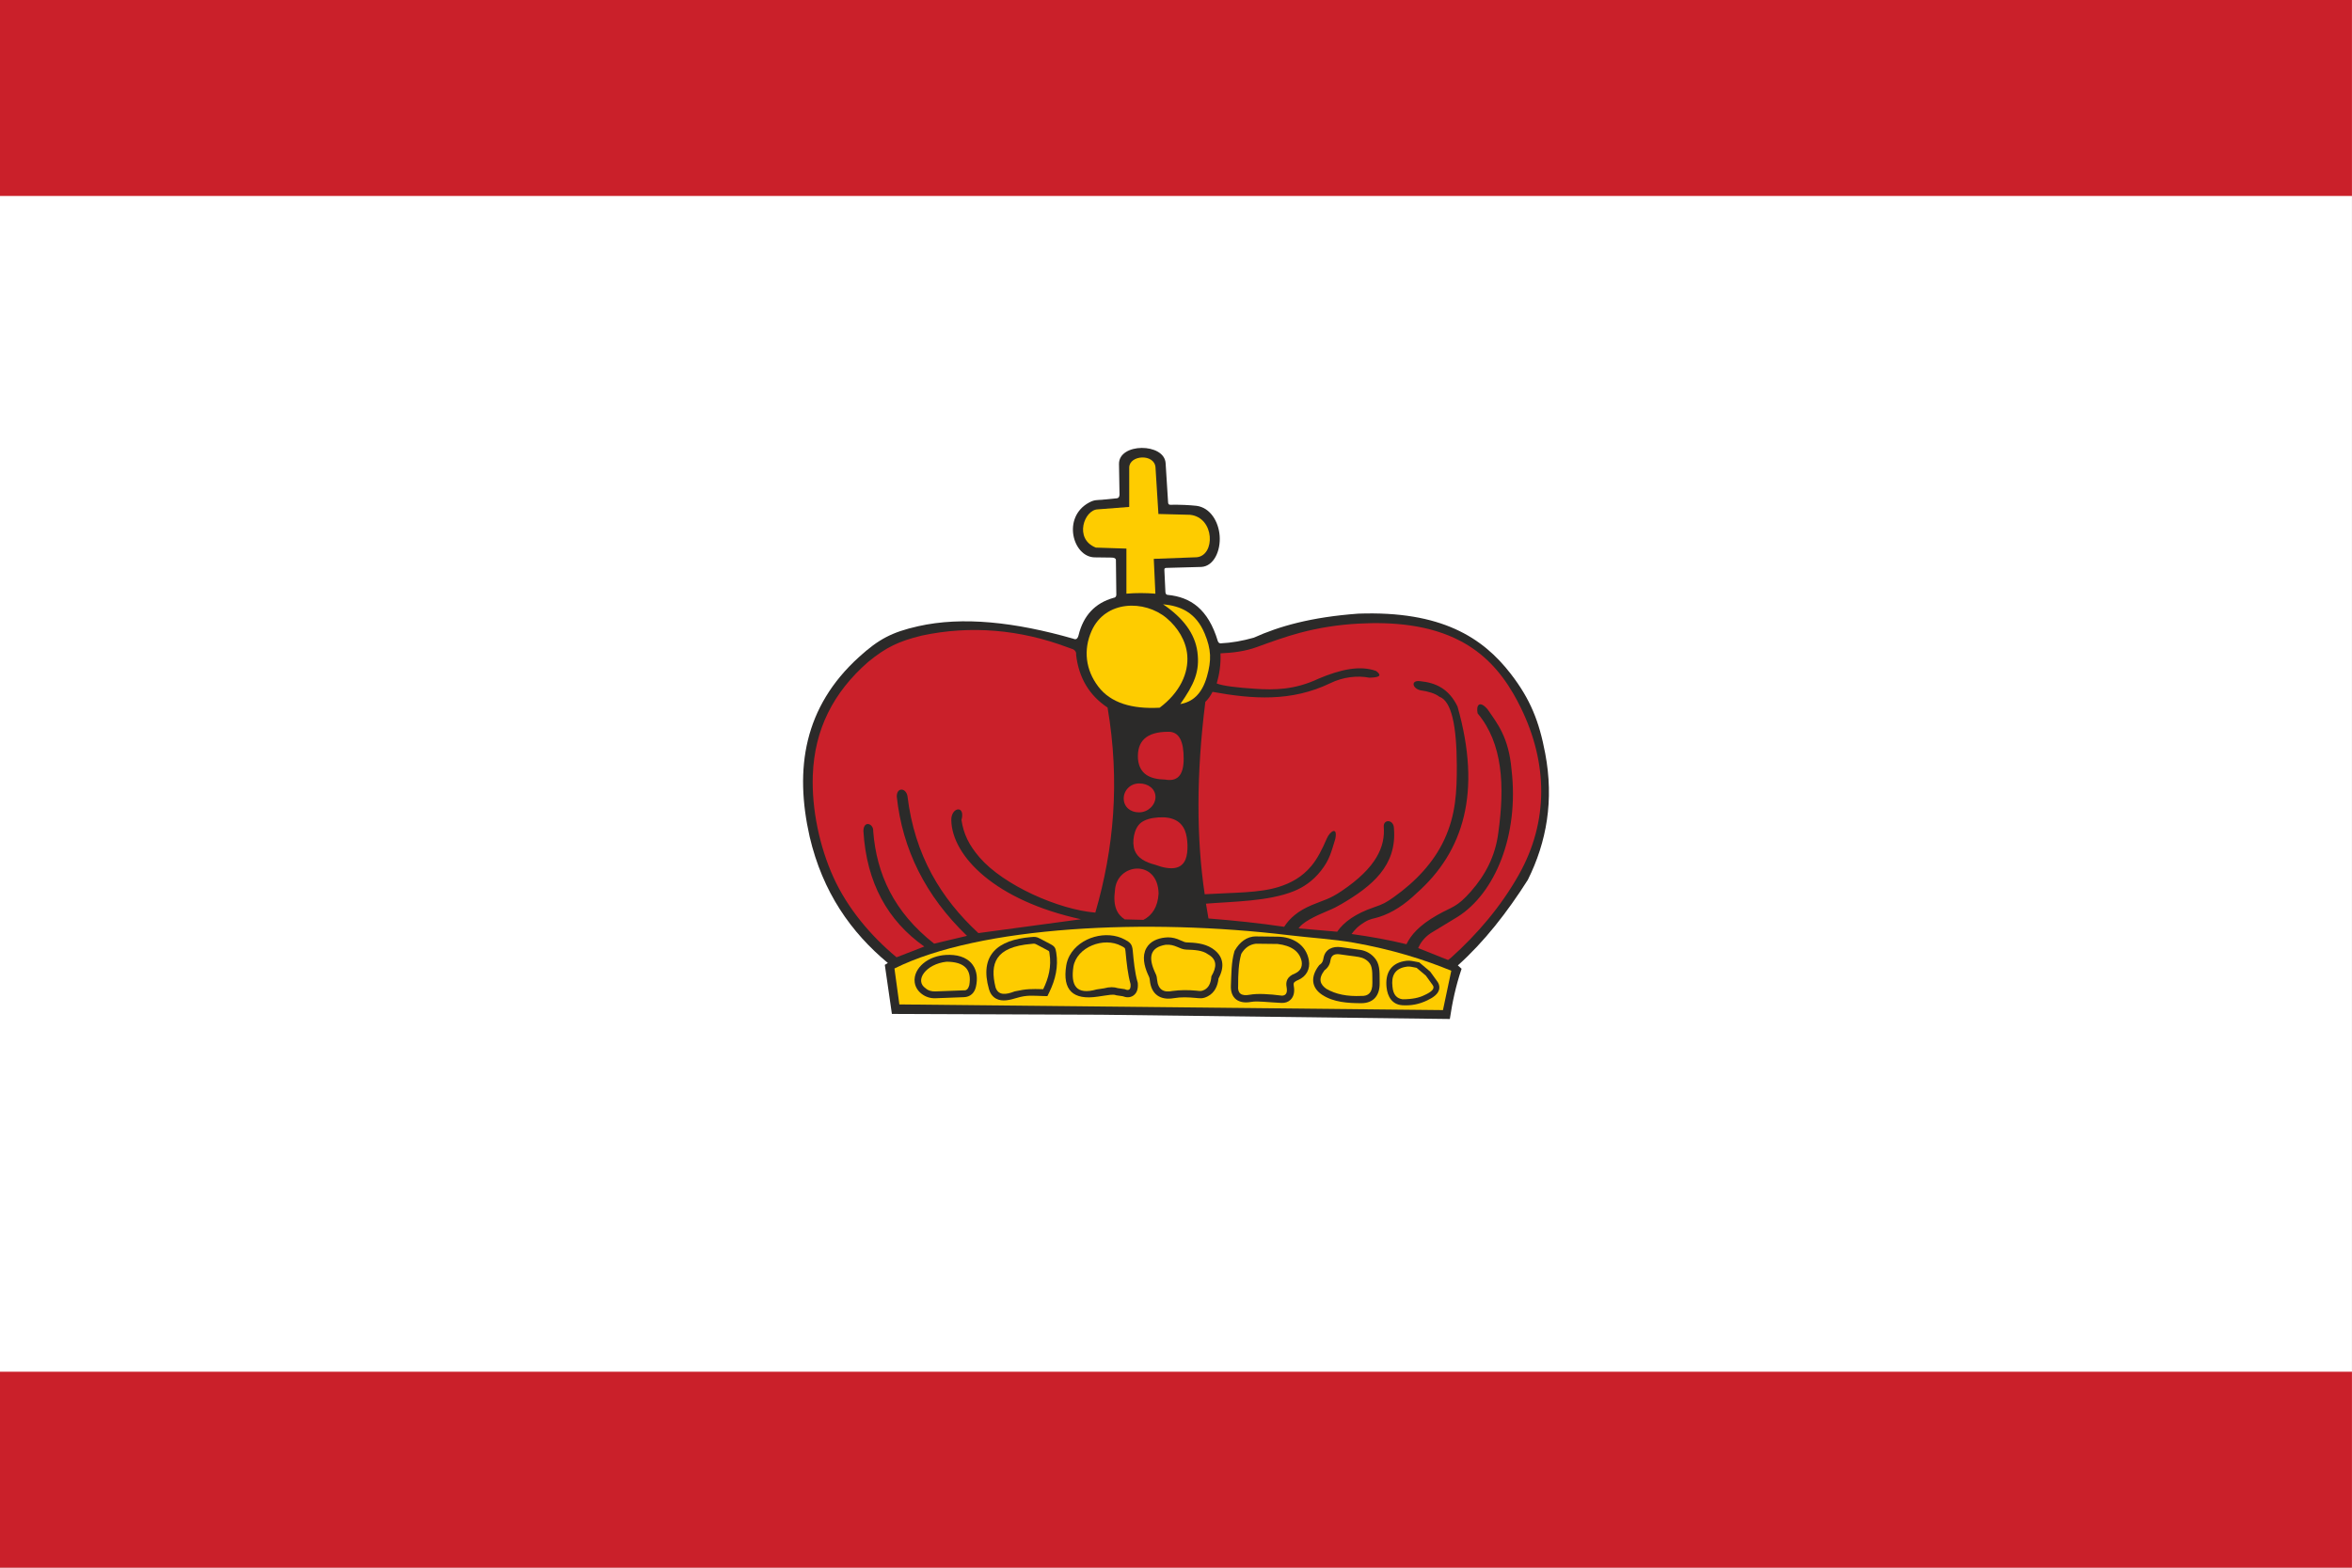 <?xml version="1.0" encoding="UTF-8" standalone="no"?>
<!-- Creator: CorelDRAW X5 -->
<svg xmlns:rdf="http://www.w3.org/1999/02/22-rdf-syntax-ns#" style="image-rendering:optimizeQuality;text-rendering:geometricPrecision;shape-rendering:geometricPrecision" xmlns="http://www.w3.org/2000/svg" fill-rule="evenodd" xml:space="preserve" height="400" width="600" version="1.1" clip-rule="evenodd" xmlns:cc="http://creativecommons.org/ns#" xmlns:dc="http://purl.org/dc/elements/1.1/" viewBox="0 0 16933.333 11288.889"><rect x="0" y="0" width="16933.333" height="11288.889" fill="#808080" stroke="none"/><defs><style type="text/css"><![CDATA[
    .fil0 {fill:none}
    .fil2 {fill:#2B2A29}
    .fil3 {fill:#FECC00}
    .fil1 {fill:#CA202A}
   ]]></style></defs><path fill="#fff" d="m0-0h16933v11289h-16933z"/><rect class="fil1" height="1411.1" width="16933" y="-0" x="0" fill="#ca202a"/><rect class="fil1" height="1411.1" width="16933" y="9877.8" x="0" fill="#ca202a"/><g transform="translate(-.002 40.315)"><path fill="#2b2a29" class="fil2" d="m7935.6 3558.2 106.56-10.402c11.853-2.056 17.175-10.886 17.901-26.851l-3.75-219.53c-2.54-154.46 327.18-153.73 335.64-5.806l17.901 283.88c1.21 11.732 7.741 15.845 17.901 14.998 71.725-0.968 133.41 1.814 187.11 7.62 100.03 13.789 158.69 115.39 166.07 216.02 8.104 109.58-42.938 218.44-130.99 224l-254.12 7.015c-6.652 1.089-13.547 1.935-12.942 13.91l7.62 160.75c1.331 13.184 7.257 19.473 17.296 19.594 162.68 16.329 290.53 100.27 360.44 334.19 3.991 9.797 9.918 13.788 18.264 14.877 80.07-3.508 160.14-18.264 240.21-40.882 182.76-82.369 411.36-148.05 751.84-173.08 597.75-21.53 896.14 171.63 1098.4 433.61 142 183.85 204.53 343.5 247.83 572.59 63.742 337.34 10.886 637.42-125.19 910.89-149.01 234.65-314.23 446.07-503.77 616.01l26.972 24.312c-41.729 122.4-66.887 242.51-84.667 361.53l-2511.3-30.722-1505.6-5.806-50.921-353.3 21.892-13.426c-265.49-221.22-468.93-508-563.28-910.05-110.07-489.62-40.761-933.15 354.75-1292.6 141.64-128.81 237.07-179.74 426.6-222.43 319.8-72.088 698.74-30.117 1118.3 90.23 16.328 7.62 29.391 2.782 36.528-25.037 34.713-142.36 118.78-232.11 252.06-269.6 11.853-1.33 18.99-7.862 19.957-21.53l-3.024-251.1c-0.605-11.853-11.853-16.57-29.15-17.296l-123.86-1.572c-157.24-2.056-237.31-289.44-39.43-395.15 37.012-19.715 52.977-16.812 93.738-19.715z"/><path fill="#ca202a" class="fil1" d="m6654.7 6775.6-200.06 77.53c-186.87-155.67-353.66-353.91-454.42-576.34-100.39-221.58-157.12-491.19-148.41-734.54 11.974-331.53 148.29-597.26 398.42-816.07 132.2-107.89 221.1-149.01 386.56-189.77 353.66-75.595 708.9-42.696 1046.4 83.578l44.027 15.603c13.91 8.467 22.981 20.078 20.32 39.672 19.231 164.86 94.222 291.74 226.42 379.43 90.714 532.19 44.994 1019-88.053 1476.6-265.25-21.53-661-197.52-832.88-396.72-78.498-90.956-115.75-170.42-130.75-269.84 30.117-112.49-76.442-92.528-73.297 2.177 5.564 257.02 315.08 577.79 933.63 712.17l-738.66 99.786c-267.43-247.47-459.14-558.44-510.66-987.09-11.128-59.871-77.772-64.588-76.926 4.233 40.761 379.79 206.71 715.43 505.7 1002.7l-236.58 56.243c-289.92-227.27-414.87-501.83-438.82-810.14 4.233-53.219-68.701-82.006-70.515-1.451 22.013 373.62 175.26 646.97 438.21 832.15zm2105.3-1894.5c18.022-63.5 30.601-134.5 26.852-216.63 89.142-3.991 177.32-14.514 261.62-45.236 103.66-37.737 205.5-74.87 312.42-103.29 137.64-36.528 276.5-57.815 418.74-65.556 246.98-13.547 513.32 8.104 735.63 125.43 166.07 87.57 285.21 216.5 379.06 377.25 19.715 33.625 37.858 68.096 55.033 103.17 193.4 395.64 203.08 817.03-15.361 1204-127.48 225.82-296.45 425.03-489.13 597.75l-19.353 14.635-215.42-85.997c15.24-34.834 42.938-75.595 90.351-107.16l194.73-118.29c265.73-168 442.93-582.02 387.17-1060.4-20.32-230.9-100.39-329.23-173.2-434.22-56.243-65.193-83.337-30.238-70.878 29.996 181.06 216.14 196.3 521.06 148.53 862.51-21.771 168.12-94.585 303.23-197.03 420.07-102.33 116.6-133.77 108.01-243.48 170.54-129.66 73.781-187.96 142.97-220.38 209.25-124.46-30.48-256.78-54.55-395.15-73.539 20.562-26.368 39.189-52.251 94.827-86.118 40.519-24.674 60.355-22.86 103.41-36.528 95.794-30.359 185.42-89.989 270.33-171.63 337.82-298.99 469.78-725.84 294.28-1343.4-61.806-128.81-157.96-171.87-267.06-182.64-71.846-10.281-59.388 51.768 0 65.314 57.21 8.225 105.11 22.134 136.31 46.325 87.69 30.843 124.34 210.09 125.55 492.16 0.847 192.68-7.257 359.23-90.714 538.36-76.321 164.01-206.83 301.53-362.25 411.96-58.42 41.487-78.377 51.647-143.93 74.023-131.84 45.115-215.78 104.99-264.52 175.74-92.65-9.071-185.3-14.998-277.95-24.07 26.126-41.487 112-85.997 213-127.48 37.495-15.361 62.29-27.94 97.488-48.623 216.26-127 398.9-274.2 376.28-543.8-0.726-65.193-75.475-68.338-73.539-13.668 12.216 143.81-51.768 295-302.74 464.22-89.263 60.234-123.13 63.016-215.17 101.6-101.48 42.454-160.5 96.52-198.85 156.39-181.67-27.093-363.34-45.478-545.01-59.992l-18.022-106.56c197.88-16.087 447.89-15.966 632.22-89.868 69.669-27.94 136.8-73.297 194.25-145.51 63.863-80.312 74.87-135.59 104.5-230.41 19.352-93.738-38.221-56.848-61.323-2.782-33.867 79.103-68.096 145.51-109.95 195.94-66.403 79.829-146.96 124.34-237.67 152.52-141.15 43.664-314.96 39.43-531.22 52.251-59.63-403.01-61.202-861.79 4.717-1385.5 20.441-19.11 37.495-43.543 51.768-71.967 291.13 53.219 568.11 71.846 846.79-61.928 92.287-45.599 196.18-56.727 282.18-40.035 68.459-1.814 95.794-12.216 49.107-48.26-116.84-42.212-257.27-11.37-414.62 55.275-170.78 80.675-317.86 82.49-457.44 72.813-129.9-8.467-230.05-20.32-276.01-38.1z"/><path fill="#fecc00" class="fil3" d="m7903.8 3627.5 226.06-17.417v-282.67c0-92.529 182.88-103.05 189.29-0.968l20.925 334.43 227.51 5.806c179.37 19.11 183.24 293.79 47.776 305.77l-308.67 11.611 11.611 250.73c-69.548-5.564-139.1-6.048-208.64 0v-324.64l-220.25-7.257c-159.66-62.774-82.852-273.84 14.514-275.29z"/><path fill="#fecc00" class="fil3" d="m8673.5 4522.7c-63.863-153.37-174.53-199.93-300.32-211.67 144.66 97.85 229.69 210.94 247.47 342.17 19.352 143.45-24.916 235.98-122.77 376.28 85.755-14.756 154.58-69.064 191.59-198.12 33.504-117.2 31.085-195.58-15.966-308.67z"/><path fill="#fecc00" class="fil3" d="m8348.7 5056.2c145.51-109.1 209.85-249.16 199.09-378.58-8.588-103.05-67.854-199.21-149.26-267.43-158.45-132.56-440.87-129.42-539.69 93.012-60.355 135.95-43.301 280.61 48.502 400.84 89.747 117.69 241.78 162.56 441.23 151.92z"/><path fill="#fecc00" class="fil3" d="m6475.1 7192.7-35.439-258.96c616.13-306.61 1822-362.98 2840.6-239.61 149.62 18.143 324.76 28.666 465.67 53.703 277.59 49.349 507.15 121.44 702.73 202.11l-59.992 283.39-3913.5-40.882z"/><path fill="#ca202a" class="fil1" d="m8521.9 5422.7c0.242-121.19-30.48-194.85-110.07-193.4-160.87-0.605-226.42 69.79-219.04 194.49 9.555 110.31 86.239 147.56 195.58 149.62 82.369 14.998 133.89-23.223 133.53-150.71z"/><path fill="#ca202a" class="fil1" d="m8202.5 5601.2c64.951 0 116.48 39.672 116.48 97.73 0 58.178-53.703 110.55-118.65 110.55-64.951 0-110.07-41.729-110.07-99.907s47.292-108.49 112.24-108.49z"/><path fill="#ca202a" class="fil1" d="m8531.3 5941.2c-28.061-68.822-90.593-102.45-193.04-95.31-54.912 3.75-94.585 16.57-122.04 36.77-53.461 39.31-69.306 143.81-46.567 201.87 21.53 54.791 76.805 84.183 147.2 102.33 116.6 43.301 189.17 30.722 218.08-37.495 22.134-52.493 17.78-155.42-3.628-208.04z"/><path fill="#ca202a" class="fil1" d="m8341.4 6395.3c-4.112-252.31-301.53-222.19-314.23-24.553-16.208 119.38 18.264 175.62 70.515 209.49l134.62 3.266c63.137-33.141 102.81-92.166 108.98-188.08z"/><path fill="#2b2a29" class="fil2" d="m7026.2 7065.4c-10.039 44.269-40.035 73.176-85.876 74.87l-204.89 7.741c-37.132 1.451-71.483-9.434-100.75-32.173-26.247-20.441-44.39-48.26-49.107-81.522-7.62-53.461 21.046-102.93 60.597-136.56 45.841-38.947 106.2-58.541 165.7-61.686 69.91-3.749 146.59 10.523 190.5 70.636 33.867 46.325 36.044 104.62 23.828 158.81z"/><path fill="#fecc00" class="fil3" d="m6978.3 7054.6c19.715-111.4-32.778-169.45-163.77-169.58-148.05 15.845-234.41 135.95-149.62 191.95 18.264 16.691 41.97 22.376 68.701 21.892l204.89-7.741c19.352 2.419 32.536-9.918 39.793-36.649z"/><path fill="#2b2a29" class="fil2" d="m7120.1 7082.7c-70.152-245.41 62.29-355.12 301.41-374.95 30.117-2.54 38.705-3.749 67.25 11.37l74.507 39.43c31.085 16.45 36.044 27.577 41.245 60.718 15.966 101.12-5.564 194.49-49.953 285.21l-13.788 28.303-31.448-0.726c-75.837-1.935-115.15-8.709-189.53 13.668-46.808 14.03-103.66 29.996-149.38 4.596-26.247-14.635-42.212-39.068-50.316-67.491z"/><path fill="#fecc00" class="fil3" d="m7167.4 7069.2c-41.728-169.94-4.112-290.65 258.23-312.54 21.53-1.814 21.288-4.112 40.156 5.806l74.507 39.43c15.724 8.346 12.821 6.652 15.724 25.037 14.756 93.012-6.773 176.71-45.478 255.94-87.812-2.177-118.9-2.903-204.77 15.724-64.226 24.916-118.65 31.085-138.37-29.27z"/><path fill="#2b2a29" class="fil2" d="m8083.4 7133.6-47.776-7.015-4.475-1.572c-18.143-6.169-56.606 0.726-75.232 3.508l-52.614 7.862c-177.44 26.488-255.33-45.357-226.91-223.76 4.112-25.763 12.7-50.316 25.279-73.176 72.692-131.72 265.73-185.3 397.21-113.7 38.1 20.683 52.13 33.141 56.364 78.861 6.894 74.507 14.272 155.18 34.713 227.27l1.452 5.08 0.363 5.201c2.54 32.899-3.508 67.37-33.02 87.086-23.586 15.724-50.558 14.03-75.474 4.354z"/><path fill="#fecc00" class="fil3" d="m8139.6 7046.2c-19.594-68.943-28.424-149.98-36.528-236.7-2.419-25.521-4.959-24.432-29.27-37.737-126.27-68.701-321.73 7.499-345.8 149.13-20.199 135.1 20.562 205.74 167.4 163.65l52.614-7.862c39.672-10.765 72.571-10.523 99.786-1.33l49.59 7.257c31.931 14.756 44.994 1.21 42.091-36.528z"/><path fill="#2b2a29" class="fil2" d="m8772.7 7006c-5.806 52.977-27.335 102.2-77.288 128.09-35.197 18.264-52.372 14.756-88.658 11.49-51.526-4.717-104.87-7.015-156.03 1.935-96.762 16.812-162.32-27.456-172.24-127.36-2.419-24.432-5.685-24.432-15.724-47.776-24.795-57.331-41.97-128.21-9.072-186.02 27.819-48.865 80.07-69.185 133.29-75.353 31.206-3.629 59.992 0 89.505 10.644 17.054 6.169 33.262 15.119 50.074 20.925 4.838 1.693 9.797 2.903 14.998 3.145 62.049 2.177 128.81 7.136 182.64 41.366 88.416 56.364 93.617 135.35 48.26 219.04z"/><path fill="#fecc00" class="fil3" d="m8393.1 6762.7c-112.12 18.264-125.43 88.658-82.248 188.69 13.547 31.327 16.329 29.028 19.715 63.379 6.894 70.515 46.083 94.585 111.16 80.917 55.638-7.62 112.36-7.741 169.82-2.419 25.037 2.298 35.681 6.652 59.75-5.806 29.392-15.24 46.809-46.809 50.195-97.488 37.495-63.742 44.51-120.23-25.279-159.05-40.035-29.029-97.246-31.206-156.27-33.262-49.107-1.693-77.893-39.793-146.84-35.076z"/><path fill="#2b2a29" class="fil2" d="m9228.2 7181.8c-44.631-1.814-89.021-5.927-133.53-8.588-27.214-1.693-60.839-3.75-87.69 1.21-88.9 16.329-149.5-24.795-145.02-118.53 3.749-79.95 2.177-164.74 24.432-242.15l1.814-6.29 3.266-5.685c32.778-56.001 83.82-99.665 151.55-98.939l156.15 1.814c108.37 1.331 204.29 57.815 224 169.58 11.37 64.468-18.99 118.17-78.982 143.45-8.709 3.629-26.73 12.095-29.875 22.376-1.693 5.564-0.726 13.426 0.242 18.99 6.531 35.56 3.749 74.749-24.312 100.87-17.054 15.845-39.189 22.618-62.17 21.65z"/><path fill="#fecc00" class="fil3" d="m8936.6 6828.3c26.247-44.873 62.049-67.975 105.71-72.934l156.15 1.814c97.608 11.853 157.72 52.01 173.08 126.27 6.169 41.608-11.49 69.306-47.655 85.997-56.848 21.771-68.822 57.452-60.839 99.181 6.29 36.407-1.693 59.388-32.778 60.839-97.246-12.579-178.04-16.45-232.95-6.531-62.17 11.611-88.416-11.37-83.215-64.589-0.121-81.522 2.54-161.11 22.497-230.05z"/><path fill="#2b2a29" class="fil2" d="m9504.9 6904.4c15.724-11.128 20.441-26.368 23.586-44.752 11.128-64.83 66.04-87.811 126.15-79.466l134.74 18.748c47.655 6.652 88.053 30.48 116.11 69.79 33.504 47.172 25.763 112.97 27.335 167.64 2.419 88.416-41.729 147.56-132.93 147.32-94.948-0.242-198.48-6.41-280.25-59.992-82.127-53.824-82.369-133.41-26.247-208.04l4.838-6.532 6.652-4.717z"/><path fill="#fecc00" class="fil3" d="m9535.3 6947.1c29.028-20.562 40.882-48.018 44.873-78.619 6.773-31.81 30.722-42.091 67.37-36.528l134.74 18.748c33.383 6.048 61.081 20.804 80.554 48.26 22.739 31.932 16.087 99.181 17.659 138.85 1.089 69.669-29.15 96.157-80.433 93.496-98.455 4.717-183.12-11.249-251.58-51.405-41.124-29.996-61.928-67.854-13.063-132.81z"/><path fill="#2b2a29" class="fil2" d="m10095 7198.2c-72.813-4.959-105.47-62.411-112.36-128.81-9.918-95.19 25.038-168.73 124.58-188.2 31.448-6.168 46.809-3.991 77.41 1.935l33.141 6.41 78.74 66.524 52.009 71.967c9.677 13.426 15.119 29.029 14.031 45.72-2.903 45.599-50.679 71.846-86.965 89.505-57.331 27.819-116.72 39.43-180.46 35.076z"/><path fill="#fecc00" class="fil3" d="m10199 6929-22.255-4.354c-26.126-5.08-34.108-7.257-61.081-1.935-74.99 14.756-99.786 66.04-90.472 142.12 5.201 60.355 32.899 85.271 72.934 90.714 68.459 0 120.47-10.886 159.05-30.843 50.317-22.86 76.563-46.688 57.09-71.967l-48.865-67.733-66.282-55.88z"/></g></svg>
